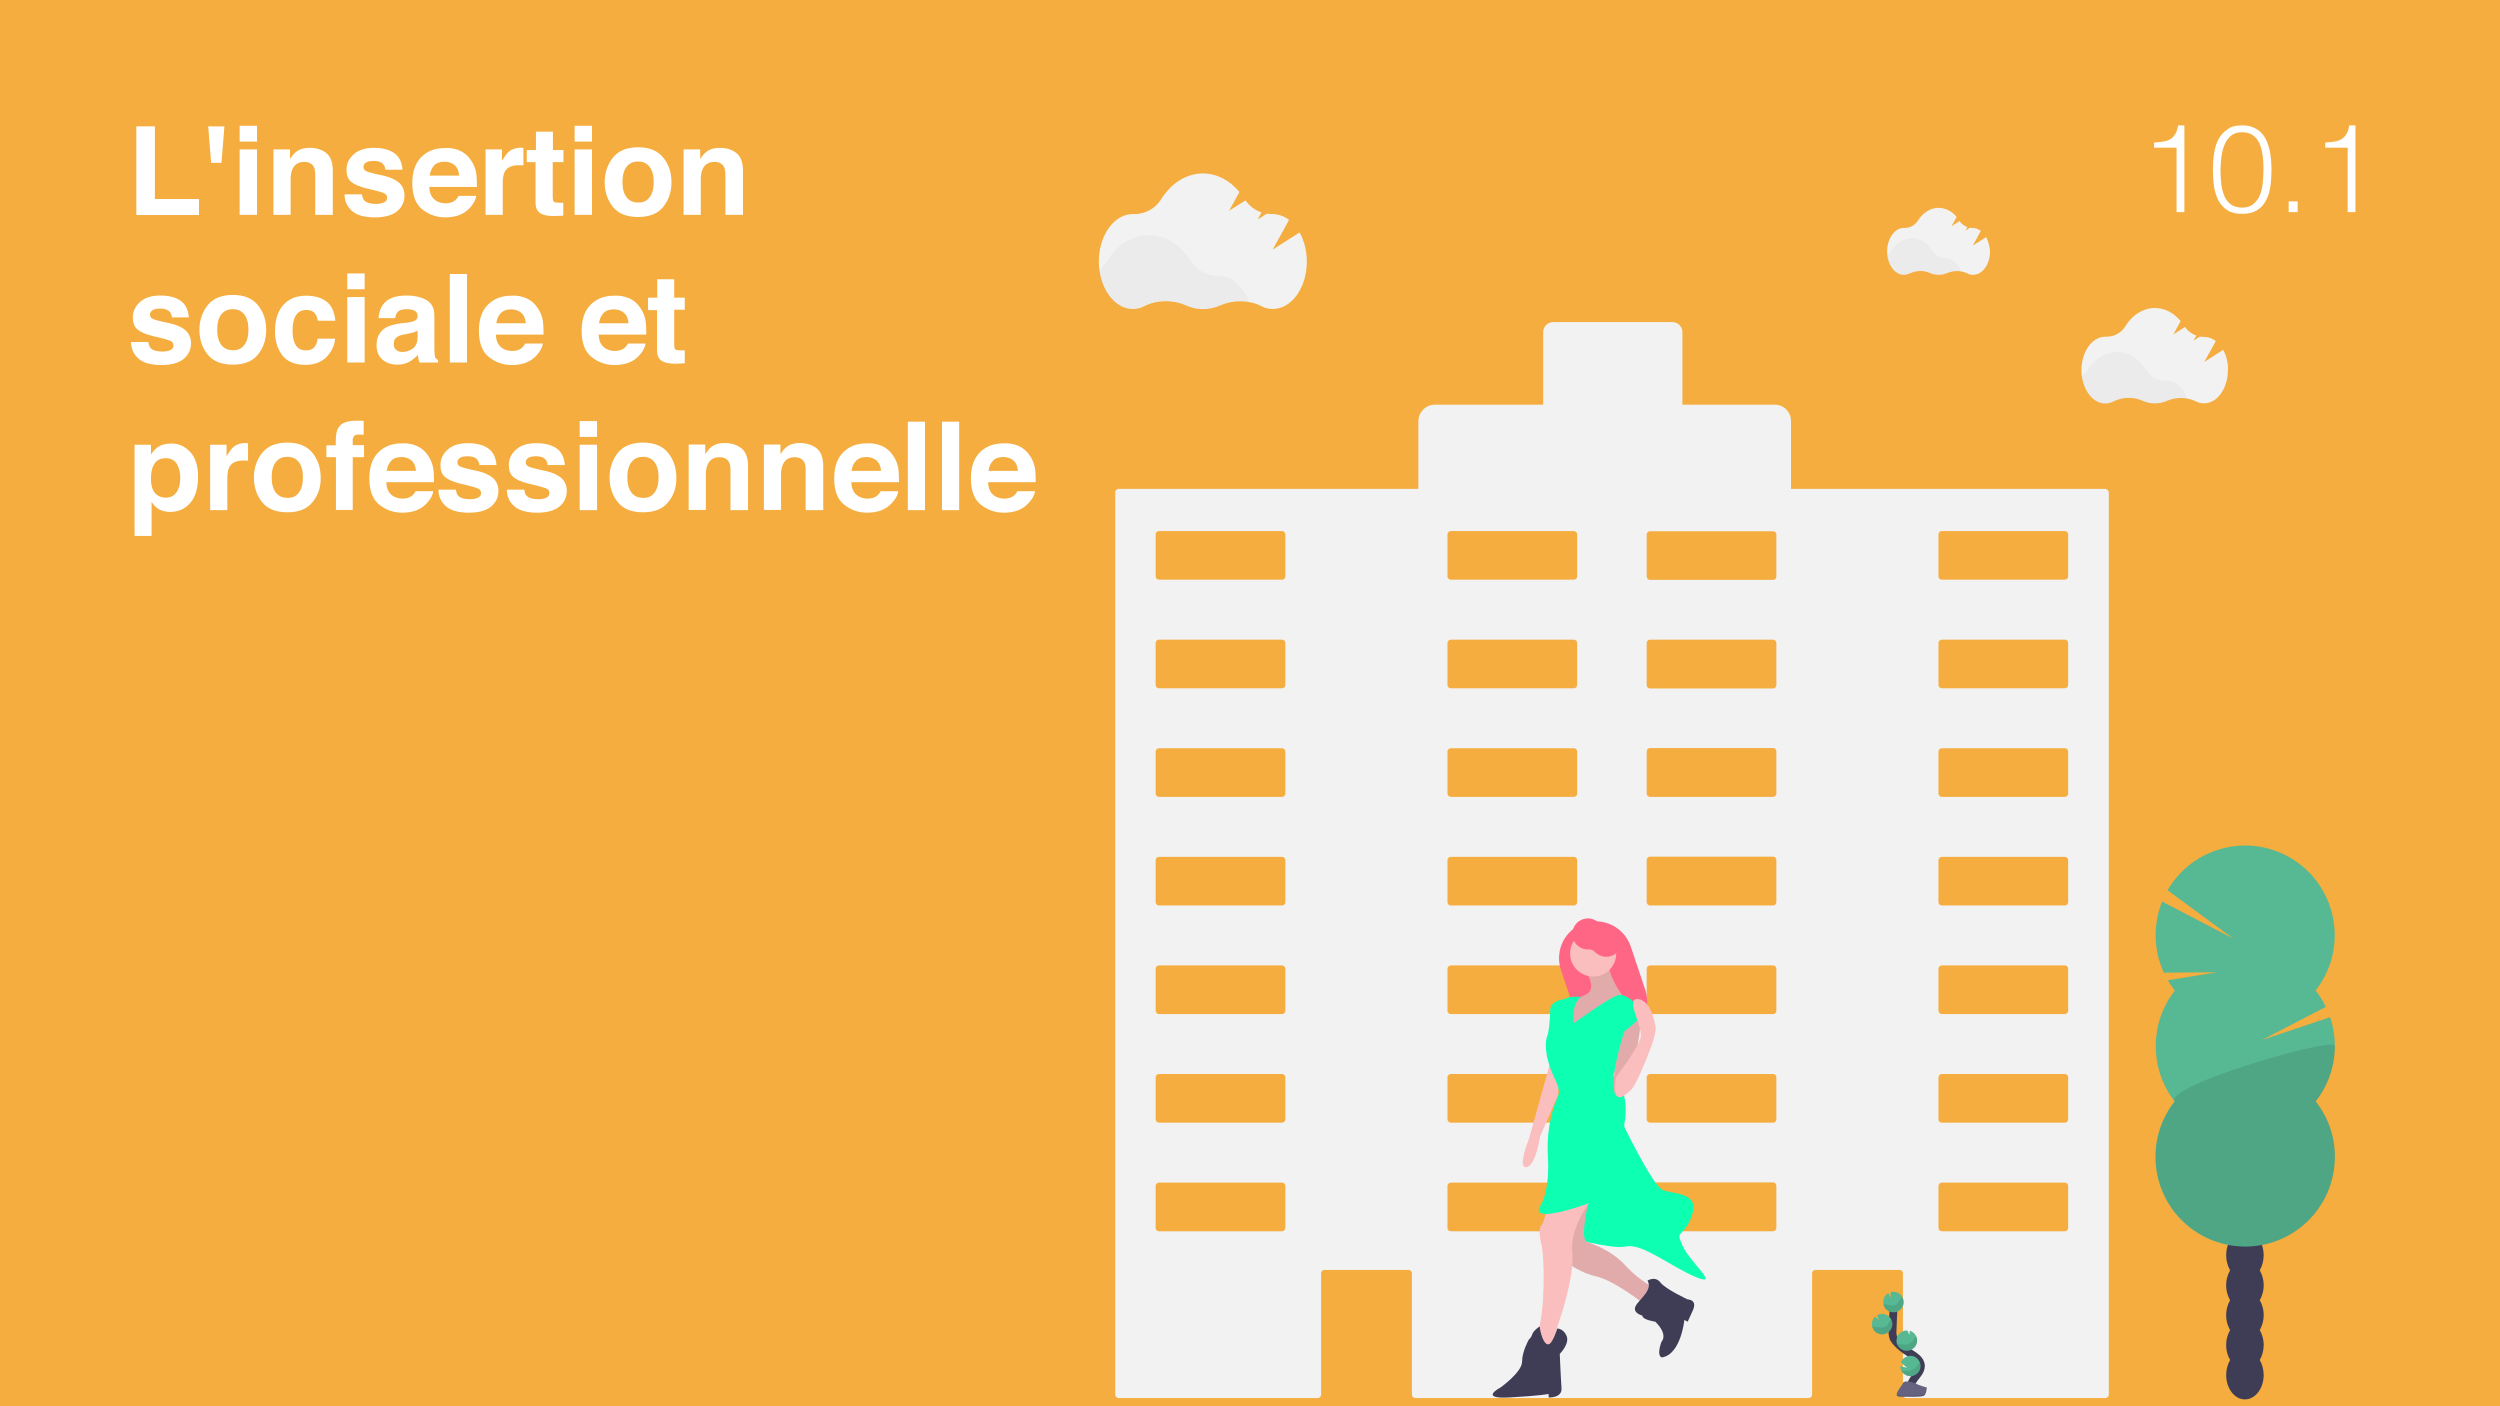 <?xml version="1.0" encoding="UTF-8"?>
<!-- Generator: Adobe Illustrator 27.4.1, SVG Export Plug-In . SVG Version: 6.00 Build 0)  -->
<svg xmlns="http://www.w3.org/2000/svg" xmlns:xlink="http://www.w3.org/1999/xlink" version="1.1" id="Calque_1" x="0px" y="0px" viewBox="0 0 1280 720" style="enable-background:new 0 0 1280 720;" xml:space="preserve">
<style type="text/css">
	.st0{fill:#F4AD3E;}
	.st1{fill:#FFFFFF;}
	.st2{fill:#3F3D56;}
	.st3{fill:#57B894;}
	.st4{opacity:0.1;enable-background:new    ;}
	.st5{fill:#F2F2F2;}
	.st6{opacity:3.000000e-02;enable-background:new    ;}
	.st7{fill:none;stroke:#3F3D56;stroke-width:4;stroke-miterlimit:10;}
	.st8{fill:#656380;}
	.st9{opacity:0.2;enable-background:new    ;}
	.st10{fill:#FF6584;}
	.st11{fill:#FBBEBE;}
	.st12{fill:#0DFFB2;}
</style>
<rect class="st0" width="1280" height="720"></rect>
<g>
	<path class="st1" d="M69.8,64.7h9.5v37.2h22.6v8.2H69.8V64.7z"></path>
	<path class="st1" d="M114.9,64.7l-1.5,18.7h-5.3l-1.5-18.7H114.9z"></path>
	<path class="st1" d="M131.6,72.5h-8.9v-8.1h8.9V72.5z M122.7,76.5h8.9V110h-8.9V76.5z"></path>
	<path class="st1" d="M167.1,78.4c2.2,1.8,3.3,4.8,3.3,9V110h-9V89.6c0-1.8-0.2-3.1-0.7-4.1c-0.9-1.7-2.5-2.6-4.9-2.6   c-3,0-5,1.3-6.1,3.8c-0.6,1.3-0.9,3-0.9,5.1V110h-8.8V76.5h8.5v4.9c1.1-1.7,2.2-3,3.2-3.7c1.8-1.4,4.1-2,6.8-2   C162.1,75.7,164.9,76.6,167.1,78.4z"></path>
	<path class="st1" d="M185.3,99.3c0.2,1.6,0.6,2.7,1.2,3.3c1.1,1.2,3.1,1.8,6.1,1.8c1.7,0,3.1-0.3,4.1-0.8s1.5-1.3,1.5-2.3   c0-1-0.4-1.7-1.2-2.2c-0.8-0.5-3.9-1.4-9.2-2.6c-3.8-0.9-6.5-2.1-8.1-3.5c-1.6-1.4-2.3-3.4-2.3-6c0-3.1,1.2-5.8,3.7-8   c2.4-2.2,5.9-3.3,10.3-3.3c4.2,0,7.6,0.8,10.2,2.5s4.2,4.6,4.5,8.7h-8.8c-0.1-1.1-0.4-2-1-2.7c-1-1.2-2.6-1.8-4.9-1.8   c-1.9,0-3.3,0.3-4.1,0.9c-0.8,0.6-1.2,1.3-1.2,2.1c0,1,0.4,1.7,1.3,2.2c0.9,0.5,3.9,1.3,9.2,2.4c3.5,0.8,6.1,2.1,7.9,3.7   c1.7,1.7,2.6,3.8,2.6,6.3c0,3.3-1.2,6-3.7,8.1c-2.5,2.1-6.3,3.2-11.5,3.2c-5.3,0-9.2-1.1-11.7-3.3c-2.5-2.2-3.8-5.1-3.8-8.5H185.3z   "></path>
	<path class="st1" d="M235.4,77.1c2.3,1,4.3,2.7,5.8,5c1.4,2,2.3,4.3,2.7,6.9c0.2,1.5,0.3,3.8,0.3,6.7h-24.4   c0.1,3.4,1.3,5.7,3.5,7.1c1.3,0.8,3,1.3,4.8,1.3c2,0,3.6-0.5,4.9-1.5c0.7-0.6,1.3-1.3,1.8-2.3h9c-0.2,2-1.3,4-3.2,6.1   c-3,3.3-7.2,4.9-12.6,4.9c-4.5,0-8.4-1.4-11.8-4.1s-5.1-7.2-5.1-13.4c0-5.8,1.5-10.3,4.6-13.4c3.1-3.1,7.1-4.6,12-4.6   C230.5,75.6,233.1,76.1,235.4,77.1z M222.3,84.7c-1.2,1.3-2,3-2.3,5.2h15.1c-0.2-2.3-0.9-4.1-2.3-5.3c-1.4-1.2-3.1-1.8-5.2-1.8   C225.3,82.8,223.5,83.4,222.3,84.7z"></path>
	<path class="st1" d="M267.2,75.7c0.1,0,0.4,0,0.8,0v9c-0.6-0.1-1-0.1-1.5-0.1s-0.8,0-1,0c-3.5,0-5.9,1.1-7.1,3.4   c-0.7,1.3-1,3.3-1,6v16h-8.8V76.5h8.4v5.8c1.4-2.2,2.5-3.8,3.5-4.6c1.6-1.4,3.8-2.1,6.4-2.1C267,75.7,267.1,75.7,267.2,75.7z"></path>
	<path class="st1" d="M269.7,83v-6.2h4.7v-9.4h8.7v9.4h5.4V83H283v17.7c0,1.4,0.2,2.2,0.5,2.6c0.3,0.3,1.4,0.5,3.2,0.5   c0.3,0,0.5,0,0.8,0s0.6,0,0.9,0v6.6l-4.2,0.2c-4.1,0.1-7-0.6-8.5-2.2c-1-1-1.5-2.6-1.5-4.6V83H269.7z"></path>
	<path class="st1" d="M303.1,72.5h-8.9v-8.1h8.9V72.5z M294.2,76.5h8.9V110h-8.9V76.5z"></path>
	<path class="st1" d="M339.6,105.9c-2.8,3.5-7.1,5.2-12.9,5.2c-5.8,0-10.1-1.7-12.9-5.2c-2.8-3.5-4.2-7.7-4.2-12.6   c0-4.8,1.4-9,4.2-12.6c2.8-3.5,7.1-5.3,12.9-5.3c5.8,0,10.1,1.8,12.9,5.3c2.8,3.5,4.2,7.7,4.2,12.6   C343.8,98.2,342.4,102.4,339.6,105.9z M332.6,101c1.4-1.8,2.1-4.4,2.1-7.8s-0.7-5.9-2.1-7.8c-1.4-1.8-3.3-2.7-5.9-2.7   c-2.6,0-4.5,0.9-5.9,2.7c-1.4,1.8-2.1,4.4-2.1,7.8s0.7,5.9,2.1,7.8c1.4,1.8,3.4,2.7,5.9,2.7C329.2,103.8,331.2,102.9,332.6,101z"></path>
	<path class="st1" d="M377.1,78.4c2.2,1.8,3.3,4.8,3.3,9V110h-9V89.6c0-1.8-0.2-3.1-0.7-4.1c-0.9-1.7-2.5-2.6-4.9-2.6   c-3,0-5,1.3-6.1,3.8c-0.6,1.3-0.9,3-0.9,5.1V110h-8.8V76.5h8.5v4.9c1.1-1.7,2.2-3,3.2-3.7c1.8-1.4,4.1-2,6.8-2   C372.1,75.7,374.9,76.6,377.1,78.4z"></path>
	<path class="st1" d="M75.9,174.9c0.2,1.6,0.6,2.7,1.2,3.3c1.1,1.2,3.1,1.8,6.1,1.8c1.7,0,3.1-0.3,4.1-0.8s1.5-1.3,1.5-2.3   c0-1-0.4-1.7-1.2-2.2c-0.8-0.5-3.9-1.4-9.2-2.6c-3.8-0.9-6.5-2.1-8.1-3.5c-1.6-1.4-2.3-3.4-2.3-6c0-3.1,1.2-5.8,3.7-8   c2.4-2.2,5.9-3.3,10.3-3.3c4.2,0,7.6,0.8,10.2,2.5s4.2,4.6,4.5,8.7H88c-0.1-1.1-0.4-2-1-2.7c-1-1.2-2.6-1.8-4.9-1.8   c-1.9,0-3.3,0.3-4.1,0.9c-0.8,0.6-1.2,1.3-1.2,2.1c0,1,0.4,1.7,1.3,2.2c0.9,0.5,3.9,1.3,9.2,2.4c3.5,0.8,6.1,2.1,7.9,3.7   c1.7,1.7,2.6,3.8,2.6,6.3c0,3.3-1.2,6-3.7,8.1c-2.5,2.1-6.3,3.2-11.5,3.2c-5.3,0-9.2-1.1-11.7-3.3c-2.5-2.2-3.8-5.1-3.8-8.5H75.9z"></path>
	<path class="st1" d="M132.1,181.5c-2.8,3.5-7.1,5.2-12.9,5.2c-5.8,0-10.1-1.7-12.9-5.2c-2.8-3.5-4.2-7.7-4.2-12.6   c0-4.8,1.4-9,4.2-12.6c2.8-3.5,7.1-5.3,12.9-5.3c5.8,0,10.1,1.8,12.9,5.3c2.8,3.5,4.2,7.7,4.2,12.6   C136.3,173.8,134.9,178,132.1,181.5z M125.1,176.6c1.4-1.8,2.1-4.4,2.1-7.8s-0.7-5.9-2.1-7.8c-1.4-1.8-3.3-2.7-5.9-2.7   c-2.6,0-4.5,0.9-5.9,2.7c-1.4,1.8-2.1,4.4-2.1,7.8s0.7,5.9,2.1,7.8c1.4,1.8,3.4,2.7,5.9,2.7C121.7,179.4,123.7,178.5,125.1,176.6z"></path>
	<path class="st1" d="M162.7,164.1c-0.2-1.3-0.6-2.4-1.3-3.4c-1-1.4-2.5-2-4.6-2c-3,0-5,1.5-6.1,4.4c-0.6,1.6-0.9,3.6-0.9,6.2   c0,2.5,0.3,4.4,0.9,5.9c1,2.8,3,4.2,5.9,4.2c2.1,0,3.5-0.6,4.4-1.7s1.4-2.5,1.6-4.3h9c-0.2,2.7-1.2,5.2-2.9,7.6   c-2.8,3.8-6.8,5.8-12.2,5.8s-9.4-1.6-11.9-4.8s-3.8-7.3-3.8-12.4c0-5.8,1.4-10.2,4.2-13.4c2.8-3.2,6.7-4.8,11.6-4.8   c4.2,0,7.7,0.9,10.3,2.8c2.7,1.9,4.3,5.2,4.8,10H162.7z"></path>
	<path class="st1" d="M186.7,148.1h-8.9V140h8.9V148.1z M177.8,152.1h8.9v33.5h-8.9V152.1z"></path>
	<path class="st1" d="M208.4,165.2c1.6-0.2,2.8-0.5,3.5-0.8c1.3-0.5,1.9-1.4,1.9-2.5c0-1.4-0.5-2.3-1.5-2.8c-1-0.5-2.4-0.8-4.3-0.8   c-2.1,0-3.6,0.5-4.5,1.5c-0.6,0.8-1,1.8-1.2,3.1h-8.5c0.2-2.9,1-5.3,2.5-7.2c2.3-3,6.3-4.4,12-4.4c3.7,0,7,0.7,9.8,2.2   c2.9,1.5,4.3,4.2,4.3,8.2v15.4c0,1.1,0,2.4,0.1,3.9c0.1,1.1,0.2,1.9,0.5,2.3c0.3,0.4,0.7,0.7,1.3,1v1.3h-9.5   c-0.3-0.7-0.5-1.3-0.6-1.9c-0.1-0.6-0.2-1.3-0.2-2c-1.2,1.3-2.6,2.4-4.2,3.4c-1.9,1.1-4,1.6-6.4,1.6c-3.1,0-5.6-0.9-7.6-2.6   c-2-1.7-3-4.2-3-7.4c0-4.1,1.6-7.1,4.8-9c1.8-1,4.3-1.7,7.7-2.2L208.4,165.2z M213.8,169.3c-0.6,0.3-1.1,0.6-1.7,0.8   c-0.6,0.2-1.4,0.4-2.4,0.6l-2,0.4c-1.9,0.3-3.2,0.7-4,1.2c-1.4,0.8-2.1,2-2.1,3.7c0,1.5,0.4,2.6,1.3,3.2c0.8,0.7,1.9,1,3.1,1   c1.9,0,3.7-0.6,5.3-1.7c1.6-1.1,2.5-3.1,2.5-6.1V169.3z"></path>
	<path class="st1" d="M239.1,185.6h-8.8v-45.3h8.8V185.6z"></path>
	<path class="st1" d="M269.5,152.7c2.3,1,4.3,2.7,5.8,5c1.4,2,2.3,4.3,2.7,6.9c0.2,1.5,0.3,3.8,0.3,6.7h-24.4   c0.1,3.4,1.3,5.7,3.5,7.1c1.3,0.8,3,1.3,4.8,1.3c2,0,3.6-0.5,4.9-1.5c0.7-0.6,1.3-1.3,1.8-2.3h9c-0.2,2-1.3,4-3.2,6.1   c-3,3.3-7.2,4.9-12.6,4.9c-4.5,0-8.4-1.4-11.8-4.1s-5.1-7.2-5.1-13.4c0-5.8,1.5-10.3,4.6-13.4c3.1-3.1,7.1-4.6,12-4.6   C264.6,151.2,267.2,151.7,269.5,152.7z M256.4,160.3c-1.2,1.3-2,3-2.3,5.2h15.1c-0.2-2.3-0.9-4.1-2.3-5.3c-1.4-1.2-3.1-1.8-5.2-1.8   C259.4,158.4,257.7,159,256.4,160.3z"></path>
	<path class="st1" d="M322.1,152.7c2.3,1,4.3,2.7,5.8,5c1.4,2,2.3,4.3,2.7,6.9c0.2,1.5,0.3,3.8,0.3,6.7h-24.4   c0.1,3.4,1.3,5.7,3.5,7.1c1.3,0.8,3,1.3,4.8,1.3c2,0,3.6-0.5,4.9-1.5c0.7-0.6,1.3-1.3,1.8-2.3h9c-0.2,2-1.3,4-3.2,6.1   c-3,3.3-7.2,4.9-12.6,4.9c-4.5,0-8.4-1.4-11.8-4.1s-5.1-7.2-5.1-13.4c0-5.8,1.5-10.3,4.6-13.4c3.1-3.1,7.1-4.6,12-4.6   C317.1,151.2,319.7,151.7,322.1,152.7z M309,160.3c-1.2,1.3-2,3-2.3,5.2h15.1c-0.2-2.3-0.9-4.1-2.3-5.3c-1.4-1.2-3.1-1.8-5.2-1.8   C311.9,158.4,310.2,159,309,160.3z"></path>
	<path class="st1" d="M331.8,158.6v-6.2h4.7V143h8.7v9.4h5.4v6.2h-5.4v17.7c0,1.4,0.2,2.2,0.5,2.6c0.3,0.3,1.4,0.5,3.2,0.5   c0.3,0,0.5,0,0.8,0s0.6,0,0.9,0v6.6l-4.2,0.2c-4.1,0.1-7-0.6-8.5-2.2c-1-1-1.5-2.6-1.5-4.6v-20.6H331.8z"></path>
	<path class="st1" d="M97.3,231.3c2.7,2.9,4.1,7.1,4.1,12.7c0,5.9-1.3,10.4-4,13.5s-6.1,4.6-10.3,4.6c-2.7,0-4.9-0.7-6.7-2   c-1-0.7-1.9-1.8-2.8-3.2v17.5h-8.7v-46.7h8.4v5c0.9-1.5,2-2.6,3-3.4c2-1.5,4.3-2.2,7-2.2C91.2,226.9,94.5,228.4,97.3,231.3z    M90.6,237.6c-1.2-2-3.1-3-5.8-3c-3.2,0-5.4,1.5-6.6,4.5c-0.6,1.6-0.9,3.6-0.9,6.1c0,3.9,1,6.6,3.1,8.2c1.2,0.9,2.7,1.4,4.4,1.4   c2.5,0,4.3-0.9,5.6-2.8c1.3-1.9,1.9-4.4,1.9-7.5C92.3,241.8,91.7,239.6,90.6,237.6z"></path>
	<path class="st1" d="M126.2,226.9c0.1,0,0.4,0,0.8,0v9c-0.6-0.1-1-0.1-1.5-0.1s-0.8,0-1,0c-3.5,0-5.9,1.1-7.1,3.4   c-0.7,1.3-1,3.3-1,6v16h-8.8v-33.5h8.4v5.8c1.4-2.2,2.5-3.8,3.5-4.6c1.6-1.4,3.8-2.1,6.4-2.1C125.9,226.9,126.1,226.9,126.2,226.9z   "></path>
	<path class="st1" d="M160,257.1c-2.8,3.5-7.1,5.2-12.9,5.2c-5.8,0-10.1-1.7-12.9-5.2c-2.8-3.5-4.2-7.7-4.2-12.6   c0-4.8,1.4-9,4.2-12.6c2.8-3.5,7.1-5.3,12.9-5.3c5.8,0,10.1,1.8,12.9,5.3c2.8,3.5,4.2,7.7,4.2,12.6   C164.3,249.4,162.9,253.6,160,257.1z M153,252.2c1.4-1.8,2.1-4.4,2.1-7.8s-0.7-5.9-2.1-7.8c-1.4-1.8-3.3-2.7-5.9-2.7   c-2.6,0-4.5,0.9-5.9,2.7c-1.4,1.8-2.1,4.4-2.1,7.8s0.7,5.9,2.1,7.8c1.4,1.8,3.4,2.7,5.9,2.7C149.7,255,151.7,254.1,153,252.2z"></path>
	<path class="st1" d="M184.4,215.4c0.5,0,1.1,0.1,1.8,0.1v7.1c-0.5-0.1-1.3-0.1-2.5-0.1c-1.2,0-2,0.2-2.4,0.8   c-0.4,0.5-0.7,1.1-0.7,1.8s0,1.6,0,2.8h5.8v6.2h-5.8v27H172v-27h-4.9V228h4.8v-2.2c0-3.6,0.6-6.1,1.8-7.4c1.3-2,4.3-3,9.2-3   C183.5,215.4,184,215.4,184.4,215.4z"></path>
	<path class="st1" d="M213.4,228.3c2.3,1,4.3,2.7,5.8,5c1.4,2,2.3,4.3,2.7,6.9c0.2,1.5,0.3,3.8,0.3,6.7h-24.4   c0.1,3.4,1.3,5.7,3.5,7.1c1.3,0.8,3,1.3,4.8,1.3c2,0,3.6-0.5,4.9-1.5c0.7-0.6,1.3-1.3,1.8-2.3h9c-0.2,2-1.3,4-3.2,6.1   c-3,3.3-7.2,4.9-12.6,4.9c-4.5,0-8.4-1.4-11.8-4.1s-5.1-7.2-5.1-13.4c0-5.8,1.5-10.3,4.6-13.4c3.1-3.1,7.1-4.6,12-4.6   C208.4,226.8,211.1,227.3,213.4,228.3z M200.3,235.9c-1.2,1.3-2,3-2.3,5.2H213c-0.2-2.3-0.9-4.1-2.3-5.3c-1.4-1.2-3.1-1.8-5.2-1.8   C203.3,234,201.5,234.6,200.3,235.9z"></path>
	<path class="st1" d="M233.4,250.5c0.2,1.6,0.6,2.7,1.2,3.3c1.1,1.2,3.1,1.8,6.1,1.8c1.7,0,3.1-0.3,4.1-0.8s1.5-1.3,1.5-2.3   c0-1-0.4-1.7-1.2-2.2c-0.8-0.5-3.9-1.4-9.2-2.6c-3.8-0.9-6.5-2.1-8.1-3.5c-1.6-1.4-2.3-3.4-2.3-6c0-3.1,1.2-5.8,3.7-8   c2.4-2.2,5.9-3.3,10.3-3.3c4.2,0,7.6,0.8,10.2,2.5s4.2,4.6,4.5,8.7h-8.8c-0.1-1.1-0.4-2-1-2.7c-1-1.2-2.6-1.8-4.9-1.8   c-1.9,0-3.3,0.3-4.1,0.9c-0.8,0.6-1.2,1.3-1.2,2.1c0,1,0.4,1.7,1.3,2.2c0.9,0.5,3.9,1.3,9.2,2.4c3.5,0.8,6.1,2.1,7.9,3.7   c1.7,1.7,2.6,3.8,2.6,6.3c0,3.3-1.2,6-3.7,8.1c-2.5,2.1-6.3,3.2-11.5,3.2c-5.3,0-9.2-1.1-11.7-3.3c-2.5-2.2-3.8-5.1-3.8-8.5H233.4z   "></path>
	<path class="st1" d="M268.4,250.5c0.2,1.6,0.6,2.7,1.2,3.3c1.1,1.2,3.1,1.8,6.1,1.8c1.7,0,3.1-0.3,4.1-0.8s1.5-1.3,1.5-2.3   c0-1-0.4-1.7-1.2-2.2c-0.8-0.5-3.9-1.4-9.2-2.6c-3.8-0.9-6.5-2.1-8.1-3.5c-1.6-1.4-2.3-3.4-2.3-6c0-3.1,1.2-5.8,3.7-8   c2.4-2.2,5.9-3.3,10.3-3.3c4.2,0,7.6,0.8,10.2,2.5s4.2,4.6,4.5,8.7h-8.8c-0.1-1.1-0.4-2-1-2.7c-1-1.2-2.6-1.8-4.9-1.8   c-1.9,0-3.3,0.3-4.1,0.9c-0.8,0.6-1.2,1.3-1.2,2.1c0,1,0.4,1.7,1.3,2.2c0.9,0.5,3.9,1.3,9.2,2.4c3.5,0.8,6.1,2.1,7.9,3.7   c1.7,1.7,2.6,3.8,2.6,6.3c0,3.3-1.2,6-3.7,8.1c-2.5,2.1-6.3,3.2-11.5,3.2c-5.3,0-9.2-1.1-11.7-3.3c-2.5-2.2-3.8-5.1-3.8-8.5H268.4z   "></path>
	<path class="st1" d="M305.7,223.7h-8.9v-8.1h8.9V223.7z M296.8,227.7h8.9v33.5h-8.9V227.7z"></path>
	<path class="st1" d="M342.1,257.1c-2.8,3.5-7.1,5.2-12.9,5.2c-5.8,0-10.1-1.7-12.9-5.2c-2.8-3.5-4.2-7.7-4.2-12.6   c0-4.8,1.4-9,4.2-12.6c2.8-3.5,7.1-5.3,12.9-5.3c5.8,0,10.1,1.8,12.9,5.3c2.8,3.5,4.2,7.7,4.2,12.6   C346.4,249.4,345,253.6,342.1,257.1z M335.1,252.2c1.4-1.8,2.1-4.4,2.1-7.8s-0.7-5.9-2.1-7.8c-1.4-1.8-3.3-2.7-5.9-2.7   c-2.6,0-4.5,0.9-5.9,2.7c-1.4,1.8-2.1,4.4-2.1,7.8s0.7,5.9,2.1,7.8c1.4,1.8,3.4,2.7,5.9,2.7C331.8,255,333.7,254.1,335.1,252.2z"></path>
	<path class="st1" d="M379.7,229.6c2.2,1.8,3.3,4.8,3.3,9v22.6h-9v-20.4c0-1.8-0.2-3.1-0.7-4.1c-0.9-1.7-2.5-2.6-4.9-2.6   c-3,0-5,1.3-6.1,3.8c-0.6,1.3-0.9,3-0.9,5.1v18.1h-8.8v-33.5h8.5v4.9c1.1-1.7,2.2-3,3.2-3.7c1.8-1.4,4.1-2,6.8-2   C374.7,226.9,377.5,227.8,379.7,229.6z"></path>
	<path class="st1" d="M418.2,229.6c2.2,1.8,3.3,4.8,3.3,9v22.6h-9v-20.4c0-1.8-0.2-3.1-0.7-4.1c-0.9-1.7-2.5-2.6-4.9-2.6   c-3,0-5,1.3-6.1,3.8c-0.6,1.3-0.9,3-0.9,5.1v18.1h-8.8v-33.5h8.5v4.9c1.1-1.7,2.2-3,3.2-3.7c1.8-1.4,4.1-2,6.8-2   C413.1,226.9,416,227.8,418.2,229.6z"></path>
	<path class="st1" d="M451.5,228.3c2.3,1,4.3,2.7,5.8,5c1.4,2,2.3,4.3,2.7,6.9c0.2,1.5,0.3,3.8,0.3,6.7h-24.4   c0.1,3.4,1.3,5.7,3.5,7.1c1.3,0.8,3,1.3,4.8,1.3c2,0,3.6-0.5,4.9-1.5c0.7-0.6,1.3-1.3,1.8-2.3h9c-0.2,2-1.3,4-3.3,6.1   c-3,3.3-7.2,4.9-12.6,4.9c-4.5,0-8.4-1.4-11.8-4.1s-5.1-7.2-5.1-13.4c0-5.8,1.5-10.3,4.6-13.4c3.1-3.1,7.1-4.6,12-4.6   C446.5,226.8,449.1,227.3,451.5,228.3z M438.3,235.9c-1.2,1.3-2,3-2.3,5.2h15.1c-0.2-2.3-0.9-4.1-2.3-5.3c-1.4-1.2-3.1-1.8-5.2-1.8   C441.3,234,439.6,234.6,438.3,235.9z"></path>
	<path class="st1" d="M473.6,261.2h-8.8v-45.3h8.8V261.2z"></path>
	<path class="st1" d="M491.1,261.2h-8.8v-45.3h8.8V261.2z"></path>
	<path class="st1" d="M521.5,228.3c2.3,1,4.3,2.7,5.8,5c1.4,2,2.3,4.3,2.7,6.9c0.2,1.5,0.3,3.8,0.3,6.7h-24.4   c0.1,3.4,1.3,5.7,3.5,7.1c1.3,0.8,3,1.3,4.8,1.3c2,0,3.6-0.5,4.9-1.5c0.7-0.6,1.3-1.3,1.8-2.3h9c-0.2,2-1.3,4-3.3,6.1   c-3,3.3-7.2,4.9-12.6,4.9c-4.5,0-8.4-1.4-11.8-4.1s-5.1-7.2-5.1-13.4c0-5.8,1.5-10.3,4.6-13.4c3.1-3.1,7.1-4.6,12-4.6   C516.5,226.8,519.2,227.3,521.5,228.3z M508.4,235.9c-1.2,1.3-2,3-2.3,5.2h15.1c-0.2-2.3-0.9-4.1-2.3-5.3c-1.4-1.2-3.1-1.8-5.2-1.8   C511.4,234,509.6,234.6,508.4,235.9z"></path>
</g>
<g>
	<path class="st1" d="M1114.4,75.6h-11.5V73c1.7-0.1,3.2-0.3,4.6-0.5c1.4-0.2,2.6-0.6,3.6-1.2c1-0.6,1.9-1.4,2.6-2.6   c0.7-1.1,1.2-2.6,1.5-4.5h3.2v44.4h-4V75.6z"></path>
	<path class="st1" d="M1147.9,64.2c2.2,0,4.1,0.3,5.7,1c1.6,0.7,3,1.5,4.1,2.7c1.1,1.1,2,2.5,2.7,4c0.7,1.5,1.2,3.1,1.6,4.8   s0.6,3.5,0.8,5.3c0.1,1.8,0.2,3.6,0.2,5.3c0,2.9-0.2,5.8-0.6,8.4c-0.4,2.7-1.2,5.1-2.3,7.1c-1.1,2.1-2.6,3.7-4.6,4.9   c-1.9,1.2-4.4,1.8-7.5,1.8c-3.1,0-5.6-0.6-7.5-1.8s-3.5-2.9-4.6-4.9c-1.1-2.1-1.9-4.5-2.3-7.2c-0.4-2.8-0.6-5.7-0.6-8.7   c0-2.8,0.2-5.6,0.6-8.3c0.4-2.7,1.1-5.1,2.2-7.2s2.6-3.8,4.6-5.1C1142.1,64.8,1144.7,64.2,1147.9,64.2z M1158.9,86.7   c0-2.4-0.1-4.7-0.4-7c-0.3-2.3-0.8-4.3-1.6-6.1c-0.8-1.8-1.9-3.3-3.4-4.3c-1.4-1.1-3.3-1.6-5.7-1.6c-2.2,0-4,0.6-5.4,1.7   c-1.4,1.1-2.5,2.6-3.3,4.4c-0.8,1.8-1.4,3.9-1.7,6.3c-0.3,2.4-0.5,4.7-0.5,7.2c0,2.9,0.2,5.4,0.5,7.8c0.4,2.3,1,4.3,1.8,6   c0.8,1.6,2,2.9,3.4,3.8c1.4,0.9,3.2,1.4,5.3,1.4c2.4,0,4.3-0.6,5.8-1.8c1.4-1.2,2.6-2.7,3.3-4.5c0.8-1.8,1.3-3.9,1.5-6.2   S1158.9,89,1158.9,86.7z"></path>
	<path class="st1" d="M1171.8,108.6v-5.5h4.6v5.5H1171.8z"></path>
	<path class="st1" d="M1202,75.6h-11.5V73c1.7-0.1,3.2-0.3,4.6-0.5c1.4-0.2,2.6-0.6,3.6-1.2c1-0.6,1.9-1.4,2.6-2.6   c0.7-1.1,1.2-2.6,1.5-4.5h3.2v44.4h-4V75.6z"></path>
</g>
<path class="st2" d="M1157,650.4c1.3-2.3,2-5,2-7.7c0-6.9-4.3-12.5-9.6-12.5s-9.6,5.6-9.6,12.5c0,2.7,0.7,5.3,2,7.7  c-2.7,4.8-2.7,10.6,0,15.3c-2.7,4.8-2.7,10.6,0,15.3c-2.7,4.8-2.7,10.6,0,15.3c-1.3,2.3-2,5-2,7.7c0,6.9,4.3,12.5,9.6,12.5  s9.6-5.6,9.6-12.5c0-2.7-0.7-5.3-2-7.7c2.7-4.8,2.7-10.6,0-15.3c2.7-4.8,2.7-10.6,0-15.3C1159.7,661,1159.7,655.2,1157,650.4z"></path>
<ellipse class="st2" cx="1149.4" cy="627.4" rx="9.6" ry="12.5"></ellipse>
<ellipse class="st2" cx="1149.4" cy="612.1" rx="9.6" ry="12.5"></ellipse>
<path class="st3" d="M1113.5,507.2c-1.3-1.7-2.5-3.4-3.6-5.3l25.2-4.1l-27.2,0.2c-5.3-11.5-5.6-24.6-0.9-36.4l36.5,19l-33.7-24.8  c12.7-21.9,40.8-29.4,62.7-16.7c21.9,12.7,29.4,40.8,16.7,62.7c-1.1,1.9-2.3,3.6-3.6,5.3c2,2.6,3.8,5.4,5.2,8.4l-32.7,17l34.9-11.7  c5,14.7,2.2,30.9-7.4,43.1c15.7,19.9,12.2,48.8-7.7,64.5c-19.9,15.7-48.8,12.2-64.5-7.7c-13.1-16.7-13.1-40.1,0-56.8  C1100.5,547.3,1100.5,523.8,1113.5,507.2L1113.5,507.2z"></path>
<path class="st4" d="M1195.5,535.5c0,10.3-3.4,20.3-9.8,28.4c15.7,19.9,12.2,48.8-7.7,64.5c-19.9,15.7-48.8,12.2-64.5-7.7  c-13.1-16.7-13.1-40.1,0-56.8C1107.4,556.1,1195.5,530.4,1195.5,535.5z"></path>
<path class="st5" d="M1077.9,250.3H917v-34.8c0-4.6-3.7-8.3-8.3-8.3c0,0,0,0,0,0h-47.3v-37.1c0-2.9-2.3-5.2-5.2-5.2l0,0h-60.9  c-2.9,0-5.2,2.3-5.2,5.2v37.1h-55.5c-4.6,0-8.3,3.7-8.4,8.3c0,0,0,0,0,0v34.8l0,0H572.7c-0.9,0-1.7,0.8-1.7,1.7v462.1  c0,0.9,0.8,1.7,1.7,1.7h102c0.9,0,1.7-0.8,1.7-1.7v-62.2c0-0.9,0.8-1.7,1.7-1.7h43.1c0.9,0,1.7,0.8,1.7,1.7v62.2  c0,0.9,0.7,1.7,1.7,1.7h201.5c0.9,0,1.7-0.8,1.7-1.7v-62.2c0-0.9,0.7-1.7,1.7-1.7h43.1c0.9,0,1.7,0.8,1.7,1.7v62.2  c0,0.9,0.8,1.7,1.7,1.7h102c0.9,0,1.7-0.8,1.7-1.7V252C1079.6,251.1,1078.8,250.4,1077.9,250.3z M658.1,628.7c0,0.9-0.8,1.7-1.7,1.7  h-63c-0.9,0-1.7-0.7-1.7-1.7c0,0,0,0,0,0v-21.5c0-0.9,0.7-1.7,1.7-1.7c0,0,0,0,0,0h63c0.9,0,1.7,0.8,1.7,1.7L658.1,628.7z   M658.1,573.1c0,0.9-0.8,1.7-1.7,1.7h-63c-0.9,0-1.7-0.8-1.7-1.7c0,0,0,0,0,0v-21.5c0-0.9,0.7-1.7,1.7-1.7c0,0,0,0,0,0h63  c0.9,0,1.7,0.8,1.7,1.7l0,0L658.1,573.1z M658.1,517.5c0,0.9-0.8,1.7-1.7,1.7h-63c-0.9,0-1.7-0.8-1.7-1.7V496c0-0.9,0.7-1.7,1.7-1.7  c0,0,0,0,0,0h63c0.9,0,1.7,0.8,1.7,1.7L658.1,517.5z M658.1,461.9c0,0.9-0.7,1.7-1.7,1.7c0,0,0,0,0,0h-63c-0.9,0-1.7-0.7-1.7-1.7  c0,0,0,0,0,0v-21.5c0-0.9,0.7-1.7,1.7-1.7c0,0,0,0,0,0h63c0.9,0,1.7,0.8,1.7,1.7c0,0,0,0,0,0L658.1,461.9z M658.1,406.3  c0,0.9-0.7,1.7-1.7,1.7h-63c-0.9,0-1.7-0.8-1.7-1.7c0,0,0,0,0,0v-21.5c0-0.9,0.8-1.7,1.7-1.7c0,0,0,0,0,0h63c0.9,0,1.7,0.8,1.7,1.7  L658.1,406.3z M658.1,350.7c0,0.9-0.8,1.7-1.7,1.7h-63c-0.9,0-1.7-0.7-1.7-1.7c0,0,0,0,0,0v-21.5c0-0.9,0.8-1.7,1.7-1.7h63  c0.9,0,1.7,0.8,1.7,1.7L658.1,350.7z M658.1,295.1c0,0.9-0.7,1.7-1.7,1.7h0h-63c-0.9,0-1.7-0.8-1.7-1.7c0,0,0,0,0,0v-21.5  c0-0.9,0.7-1.7,1.7-1.7c0,0,0,0,0,0h63c0.9,0,1.7,0.8,1.7,1.7v0L658.1,295.1z M807.5,628.7c0,0.9-0.8,1.7-1.7,1.7c0,0,0,0,0,0h-63  c-0.9,0-1.7-0.7-1.7-1.7v-21.5c0-0.9,0.8-1.7,1.7-1.7h63c0.9,0,1.7,0.8,1.7,1.7c0,0,0,0,0,0V628.7z M807.5,573.1  c0,0.9-0.7,1.7-1.7,1.7c0,0,0,0,0,0h-63c-0.9,0-1.7-0.8-1.7-1.7v-21.5c0-0.9,0.8-1.7,1.7-1.7h63c0.9,0,1.7,0.8,1.7,1.7c0,0,0,0,0,0  V573.1z M807.5,517.5c0,0.9-0.8,1.7-1.7,1.7h-63c-0.9,0-1.7-0.8-1.7-1.7V496c0-0.9,0.8-1.7,1.7-1.7h63c0.9,0,1.7,0.8,1.7,1.7  c0,0,0,0,0,0V517.5z M807.5,461.9c0,0.9-0.7,1.7-1.7,1.7c0,0,0,0,0,0h-63c-0.9,0-1.7-0.7-1.7-1.7c0,0,0,0,0,0v-21.5  c0-0.9,0.8-1.7,1.7-1.7c0,0,0,0,0,0h63c0.9,0,1.7,0.7,1.7,1.7c0,0,0,0,0,0V461.9z M807.5,406.3c0,0.9-0.7,1.7-1.7,1.7c0,0,0,0,0,0  h-63c-0.9,0-1.7-0.8-1.7-1.7v-21.5c0-0.9,0.8-1.7,1.7-1.7h63c0.9,0,1.7,0.7,1.7,1.7c0,0,0,0,0,0V406.3z M807.5,350.7  c0,0.9-0.8,1.7-1.7,1.7c0,0,0,0,0,0h-63c-0.9,0-1.7-0.7-1.7-1.7v-21.5c0-0.9,0.8-1.7,1.7-1.7h63c0.9,0,1.7,0.8,1.7,1.7V350.7z   M807.5,295.1c0,0.9-0.7,1.7-1.7,1.7c0,0,0,0,0,0h-63c-0.9,0-1.7-0.8-1.7-1.7v-21.5c0-0.9,0.8-1.7,1.7-1.7h63c0.9,0,1.7,0.8,1.7,1.7  c0,0,0,0,0,0V295.1z M909.5,628.7c0,0.9-0.8,1.7-1.7,1.7h0h-63c-0.9,0-1.7-0.8-1.7-1.7v-21.6c0-0.9,0.8-1.7,1.7-1.7h63  c0.9,0,1.7,0.8,1.7,1.7L909.5,628.7z M909.5,573.1c0,0.9-0.7,1.7-1.7,1.7c0,0,0,0,0,0h-63c-0.9,0-1.7-0.8-1.7-1.7v-21.5  c0-0.9,0.8-1.7,1.7-1.7h63c0.9,0,1.7,0.7,1.7,1.7c0,0,0,0,0,0L909.5,573.1z M909.5,517.5c0,0.9-0.8,1.7-1.7,1.7h-63  c-0.9,0-1.7-0.8-1.7-1.7V496c0-0.9,0.8-1.7,1.7-1.7h63c0.9,0,1.7,0.8,1.7,1.7L909.5,517.5z M909.5,461.9c0,0.9-0.8,1.7-1.7,1.7  c0,0,0,0,0,0h-63c-0.9,0-1.7-0.8-1.7-1.7v-21.6c0-0.9,0.8-1.7,1.7-1.7h63c0.9,0,1.7,0.7,1.7,1.7c0,0,0,0,0,0L909.5,461.9z   M909.5,406.3c0,0.9-0.8,1.7-1.7,1.7h-63c-0.9,0-1.7-0.8-1.7-1.7v-21.6c0-0.9,0.8-1.7,1.7-1.7h63c0.9,0,1.7,0.7,1.7,1.7v0  L909.5,406.3z M909.5,350.8c0,0.9-0.8,1.7-1.7,1.7l0,0h-63c-0.9,0-1.7-0.8-1.7-1.7v-21.6c0-0.9,0.8-1.7,1.7-1.7h63  c0.9,0,1.7,0.8,1.7,1.7L909.5,350.8z M909.5,295.2c0,0.9-0.7,1.7-1.7,1.7c0,0,0,0,0,0h-63c-0.9,0-1.7-0.8-1.7-1.7v-21.5  c0-0.9,0.8-1.7,1.7-1.7h63c0.9,0,1.7,0.7,1.7,1.7c0,0,0,0,0,0L909.5,295.2z M1058.9,628.7c0,0.9-0.8,1.7-1.7,1.7h-63  c-0.9,0-1.7-0.7-1.7-1.7v0v-21.5c0-0.9,0.8-1.7,1.7-1.7h63c0.9,0,1.7,0.7,1.7,1.7c0,0,0,0,0,0V628.7z M1058.9,573.1  c0,0.9-0.8,1.7-1.7,1.7h-63c-0.9,0-1.7-0.7-1.7-1.7c0,0,0,0,0,0v-21.5c0-0.9,0.7-1.7,1.7-1.7c0,0,0,0,0,0h63c0.9,0,1.7,0.8,1.7,1.7  L1058.9,573.1z M1058.9,517.5c0,0.9-0.8,1.7-1.7,1.7h-63c-0.9,0-1.7-0.8-1.7-1.7V496c0-0.9,0.8-1.7,1.7-1.7h63  c0.9,0,1.7,0.7,1.7,1.7c0,0,0,0,0,0V517.5z M1058.9,461.9c0,0.9-0.8,1.7-1.7,1.7c0,0,0,0,0,0h-63c-0.9,0-1.7-0.7-1.7-1.7  c0,0,0,0,0,0v-21.5c0-0.9,0.8-1.7,1.7-1.7c0,0,0,0,0,0h63c0.9,0,1.7,0.7,1.7,1.7c0,0,0,0,0,0L1058.9,461.9z M1058.9,406.3  c0,0.9-0.8,1.7-1.7,1.7h-63c-0.9,0-1.7-0.8-1.7-1.7v-21.5c0-0.9,0.8-1.7,1.7-1.7l0,0h63c0.9,0,1.7,0.7,1.7,1.7L1058.9,406.3z   M1058.9,350.7c0,0.9-0.8,1.7-1.7,1.7h-63c-0.9,0-1.7-0.7-1.7-1.7l0,0v-21.5c0-0.9,0.8-1.7,1.7-1.7h63c0.9,0,1.7,0.7,1.7,1.7  c0,0,0,0,0,0V350.7z M1058.9,295.1c0,0.9-0.8,1.7-1.7,1.7h-63c-0.9,0-1.7-0.7-1.7-1.7c0,0,0,0,0,0v-21.5c0-0.9,0.7-1.7,1.7-1.7  c0,0,0,0,0,0h63c0.9,0,1.7,0.8,1.7,1.7L1058.9,295.1z"></path>
<path class="st5" d="M665.4,119l-13.8,8.8l8.4-15.2c-2.4-1.9-5.3-2.9-8.3-3h-0.2c-1,0-1.9-0.1-2.9-0.2l-4.7,3l2-3.6  c-3.3-1.2-6.2-3.3-8.2-6.2l-8.4,5.3l5.3-9.6c-4.9-5.9-11.5-9.5-18.7-9.5c-8.7,0-16.4,5.2-21.4,13.2c-3,4.9-8.4,7.8-14.2,7.6H580  c-9.6,0-17.4,10.9-17.4,24.3s7.8,24.3,17.4,24.3c2.1,0,4.2-0.5,6-1.5c6.3-3.2,14.5-3.3,21-0.4c5.7,2.6,12.2,2.6,17.9,0  c6.5-2.8,14.6-2.8,20.8,0.4c1.8,1,3.9,1.5,6,1.5c9.6,0,17.4-10.9,17.4-24.3C669.1,128.7,667.9,123.6,665.4,119z"></path>
<path class="st6" d="M639.5,154.6c-5-1-10.2-0.4-14.9,1.6c-5.7,2.5-12.2,2.5-17.9,0c-6.6-2.9-14.8-2.8-21,0.4  c-1.9,1-3.9,1.5-6.1,1.5c-8.5,0-15.6-8.6-17.1-19.9c1.7-1.2,3.1-2.8,4.3-4.6c5-8,12.7-13.2,21.4-13.2s16.3,5,21.3,13  c3,4.9,8.4,7.8,14.2,7.8h0.2C630.8,141.2,636.6,146.7,639.5,154.6z"></path>
<path class="st5" d="M1138.3,179.1l-9.7,6.2l5.9-10.7c-1.7-1.3-3.7-2.1-5.9-2.1h-0.2c-0.7,0-1.4,0-2-0.2l-3.3,2.1l1.4-2.6  c-2.3-0.8-4.3-2.3-5.8-4.4l-5.9,3.8l3.7-6.8c-3.4-4.1-8-6.7-13.2-6.7c-6.1,0-11.6,3.6-15.1,9.3c-2.1,3.5-5.9,5.5-10,5.4h-0.3  c-6.8,0-12.2,7.7-12.2,17.1s5.5,17.1,12.2,17.1c1.5,0,3-0.4,4.3-1.1c4.7-2.3,10.1-2.4,14.8-0.3c4,1.8,8.6,1.8,12.6,0  c4.7-2,10.1-1.9,14.7,0.3c1.3,0.7,2.7,1,4.2,1c6.8,0,12.2-7.7,12.2-17.1C1140.9,186,1140,182.4,1138.3,179.1z"></path>
<path class="st6" d="M1120,204.2c-3.5-0.7-7.2-0.3-10.4,1.1c-4,1.8-8.6,1.8-12.6,0c-4.7-2.1-10.2-2-14.8,0.3  c-1.3,0.7-2.8,1.1-4.3,1.1c-6,0-11-6.1-12.1-14c1.2-0.9,2.2-2,3-3.2c3.5-5.7,9-9.3,15.1-9.3s11.5,3.6,15,9.2c2.1,3.4,5.9,5.5,10,5.5  h0.2C1113.9,194.8,1118,198.6,1120,204.2z"></path>
<path class="st5" d="M1016.9,121.4l-6.8,4.3l4.1-7.5c-1.2-0.9-2.6-1.4-4.1-1.5h-0.1c-0.5,0-0.9,0-1.4-0.1l-2.3,1.5l1-1.8  c-1.6-0.6-3-1.6-4-3.1l-4.1,2.6l2.6-4.7c-2.2-2.9-5.6-4.6-9.2-4.7c-4.3,0-8.1,2.6-10.6,6.5c-1.5,2.4-4.2,3.9-7,3.8h-0.2  c-4.7,0-8.6,5.4-8.6,12s3.8,12,8.6,12c1,0,2.1-0.3,3-0.7c3.3-1.6,7.1-1.7,10.4-0.2c1.4,0.6,2.9,0.9,4.4,0.9c1.5,0,3-0.3,4.4-0.9  c3.3-1.4,7-1.4,10.3,0.2c0.9,0.5,1.9,0.7,3,0.7c4.7,0,8.6-5.4,8.6-12C1018.7,126.2,1018.1,123.7,1016.9,121.4z"></path>
<path class="st6" d="M1004.1,138.9c-2.5-0.5-5-0.2-7.3,0.8c-2.8,1.3-6,1.3-8.8,0c-3.3-1.5-7.1-1.4-10.4,0.2c-0.9,0.5-1.9,0.7-3,0.7  c-4.2,0-7.7-4.2-8.4-9.8c0.8-0.6,1.6-1.4,2.1-2.3c2.5-4,6.3-6.5,10.6-6.5s8,2.5,10.5,6.4c1.5,2.4,4.1,3.9,7,3.8h0.1  C999.8,132.3,1002.7,135,1004.1,138.9z"></path>
<path class="st7" d="M978.7,711.9c-1.1-2,0.2-4.6,1.6-6.4s3.2-3.7,3.2-6.1c0-3.4-3.6-5.3-6.4-7.1c-2.1-1.3-4.1-2.9-5.8-4.7  c-0.7-0.7-1.3-1.5-1.8-2.4c-0.5-1.4-0.7-2.8-0.5-4.2c0.1-4.8,0.4-9.6,0.7-14.3"></path>
<path class="st3" d="M964.2,666.4c0.1-1.8,1.1-3.4,2.6-4.3l1.2,2.3l0-2.8c0.6-0.2,1.1-0.2,1.7-0.2c2.9,0.1,5.1,2.6,5,5.5  c-0.1,2.9-2.6,5.1-5.5,5C966.2,671.7,964,669.3,964.2,666.4C964.2,666.4,964.2,666.4,964.2,666.4L964.2,666.4z"></path>
<path class="st3" d="M973.5,701.8c1.3,2.6,4.5,3.6,7,2.2c2.6-1.3,3.6-4.5,2.2-7c-1.3-2.6-4.5-3.6-7-2.2c-1.2,0.6-2,1.6-2.5,2.8  l3.3,2.7l-3.6-0.8C972.9,700.3,973.1,701.1,973.5,701.8z"></path>
<path class="st3" d="M976.1,691.6c2.9,0.1,5.3-2.1,5.5-5c0,0,0,0,0,0c0-0.8-0.1-1.7-0.5-2.4c-0.6-1.4-1.9-2.5-3.4-2.9v2.2l-1.2-2.3  l0,0c-2.9-0.1-5.3,2.1-5.5,5c0,0.6,0.1,1.2,0.2,1.8C972,690.1,973.9,691.5,976.1,691.6z"></path>
<path class="st3" d="M963.4,683.2c2.9,0.1,5.3-2.1,5.5-5c0.1-2.9-2.1-5.3-5-5.5c-1,0-2,0.2-2.8,0.7l0.9,2.5l-1.9-1.8  c-1,0.9-1.6,2.2-1.7,3.6c0,0.5,0,1,0.1,1.4C959.1,681.4,961,683.1,963.4,683.2z"></path>
<path class="st4" d="M964.8,667.8c1.2,0.1,2.4,0.5,3.6,0.6c1.2,0.2,2.5-0.3,3.3-1.2c0.4-0.5,0.7-1.1,1-1.7c0.3-0.5,0.8-0.9,1.3-1.2  c0.4,0.8,0.6,1.7,0.6,2.6c-0.1,2.9-2.6,5.1-5.5,5c-2.4-0.1-4.3-1.8-4.8-4.1C964.5,667.7,964.7,667.8,964.8,667.8z"></path>
<path class="st4" d="M963.4,683.2c2.9,0.1,5.3-2.1,5.5-5c0-0.9-0.1-1.7-0.5-2.5c-0.4,0.3-0.8,0.7-1.1,1.1c-0.3,0.6-0.7,1.2-1,1.7  c-0.9,0.9-2.2,1.4-3.5,1.2c-1.3-0.1-2.5-0.4-3.7-0.5c-0.2,0-0.4,0-0.5,0C959.1,681.5,961,683.1,963.4,683.2z"></path>
<path class="st4" d="M976.1,691.6c2.9,0.1,5.3-2.1,5.5-5c0,0,0,0,0,0c0-0.8-0.1-1.7-0.5-2.4c-0.4,0.3-0.8,0.6-1.1,1.1  c-0.3,0.6-0.7,1.2-1.1,1.8c-1,0.9-2.3,1.4-3.7,1.3c-1.3,0-2.5-0.3-3.8-0.4C972,690,973.9,691.5,976.1,691.6z"></path>
<path class="st4" d="M973.5,701.8c1.3,2.6,4.5,3.5,7.1,2.2c2.3-1.2,3.4-4,2.5-6.5c-0.4,0.3-0.8,0.6-1.1,1c-0.4,0.6-0.9,1.3-1.4,1.9  c-1.2,1-2.8,1.6-4.3,1.5C975.3,701.9,974.4,701.9,973.5,701.8z"></path>
<path class="st8" d="M986.5,710.4c0,0-4.1-1.1-5.4-1.9c-1.2-0.9-6.3-1.9-6.7-0.5c-0.3,1.4-6.2,7.1-1.5,7.1c4.7,0,10.8,0.2,12.1-0.5  C986.3,713.8,986.5,710.4,986.5,710.4z"></path>
<path class="st9" d="M972.9,714.6c4.7,0,10.8,0.2,12.1-0.5c0.9-0.6,1.3-2.6,1.4-3.6h0.2c0,0-0.3,3.3-1.5,4.1  c-1.2,0.8-7.4,0.6-12.1,0.5c-1.4,0-1.8-0.5-1.8-1.2C971.4,714.3,971.9,714.6,972.9,714.6z"></path>
<path class="st10" d="M811,472.7L811,472.7c9.9-3.3,20.5,2,23.9,11.8l7.5,22.4c3.3,9.9-2,20.5-11.8,23.9l0,0  c-9.9,3.3-20.5-2-23.9-11.8l-7.5-22.4C795.9,486.7,801.2,476,811,472.7z"></path>
<path class="st11" d="M811.6,496.7c0,0,7,10,0,12.7c-7,2.6-9.6,10-9.6,10s-2.2,8.7,2.6,10.4c4.8,1.7,23.1-8.3,25.8-10.9  c2.6-2.6,0-9.6,0-9.6s-7-9.6-6.6-15.7S811.6,496.7,811.6,496.7z"></path>
<path class="st4" d="M811.6,496.7c0,0,7,10,0,12.7c-7,2.6-9.6,10-9.6,10s-2.2,8.7,2.6,10.4c4.8,1.7,23.1-8.3,25.8-10.9  c2.6-2.6,0-9.6,0-9.6s-7-9.6-6.6-15.7S811.6,496.7,811.6,496.7z"></path>
<path class="st12" d="M830.4,574.4c0,0,15.7,32.8,21,34.9c5.2,2.2,19.2,0.9,14.8,13.1s-8.7,6.6-4.8,15.3c3.9,8.7,19.7,21.4,7,16.2  c-12.7-5.2-27.5-17.5-35.8-15.7c-8.3,1.7-29.1-5.3-33.8-4.4s-2.9-19.2-2.9-19.2l13.1-19.2L830.4,574.4z"></path>
<path class="st11" d="M815.1,608.1c0,0-6.6,24-3.1,27.5c0.4,0.4,12.2,3.5,20.1,12.2c4.8,5.3,10.6,9.6,17,12.7l-7,7.4  c0,0-15.3-12.2-24.9-14.4c-9.6-2.2-19.7-9.6-19.7-12.2c0-2.6,6.6-35.4,6.6-35.4L815.1,608.1z"></path>
<path class="st4" d="M815.1,608.1c0,0-6.6,24-3.1,27.5c0.4,0.4,12.2,3.5,20.1,12.2c4.8,5.3,10.6,9.6,17,12.7l-7,7.4  c0,0-15.3-12.2-24.9-14.4c-9.6-2.2-19.7-9.6-19.7-12.2c0-2.6,6.6-35.4,6.6-35.4L815.1,608.1z"></path>
<path class="st2" d="M843.5,655.7c0,0,3.9-2.6,6.6,0.9s14,8.7,14,8.7s5.2,0,2.6,5.7l-2.6,5.7l-1.7-0.9c0,0-1.7,17.5-11.4,19.2  c0,0-3.1,0-0.4-7.9c0,0,3.9-3.5-3.1-10.4c0,0-6.6-0.9-6.6-3.1c0,0-5.2-1.3-3.5-4.8C839.1,665.3,846.5,660.5,843.5,655.7z"></path>
<path class="st11" d="M792.4,617.2c0,0-1.7,8.7-3.1,10s-1.3,5.7,0,10.4s2.2,32.3-2.2,45.9s6.1,7.4,6.1,7.4s13.5-33.6,11.8-49.8  s15.3-33.6,15.3-33.6l-20.9-3.9L792.4,617.2z"></path>
<path class="st2" d="M788.3,679.1c0,0-3.4,2.3-3.8,4.1c-0.3,1-0.9,2-1.7,2.6c0,0-3.5,6.1-3.5,11.4s-10.9,13.1-10.9,13.1  s-11.8,6.1,4.4,5.2c16.2-0.9,20.1-1.8,20.1-1.8v1.8c0,0,7,0.4,6.6-4.8s-0.9-17.5-0.9-17.5s5.2-5.2,3.5-9.2c-1.7-3.9-4.8-3.8-4.8-3.8  s-2.6,8.6-4.8,8.1C790.1,688,788.6,682,788.3,679.1z"></path>
<path class="st11" d="M794.6,540.8l-11.8,42.4c0,0-6.1,14.9-1.3,14.4s7-15.7,7-15.7l9.2-21l1.3-16.6L794.6,540.8z"></path>
<circle class="st11" cx="815.7" cy="488.2" r="11.8"></circle>
<path class="st12" d="M805.9,523.8c0,0-1.8-9.2,3.5-13.4c0,0-6.5-0.6-7.8,1.1c0,0-7.9,0.4-7.9,5.7c0,5.2-0.9,11.8-1.3,12.7  c-0.4,0.9-2.2,4.8,0.4,14c2.6,9.2,7.2,13.3,4.6,18.1c-0.8,1.7-1.5,3.5-2,5.3c-2.4,7.9-3.4,16.1-2.9,24.4c0.5,7.8,0.2,18.9-4,26  c-7,11.8,42.8-7,43.7-10.9c0.9-3.9,2.2-14.4,0.4-20.1c-1.1-3.7-1.4-7.6-0.9-11.4c0,0,3.5-15.7-5.7-24.5l12.2-36.2  c0,0-5.2-5.7-9.2-5.2C825.1,509.8,805.9,523.8,805.9,523.8z"></path>
<path class="st11" d="M832.6,525.1l-0.2,0.6c-1.4,4.2-9.4,29.2-5,35.2c0,0,5.2,1.3,7-5.7c1.7-7,7.4-34.1,5.2-36.2  S832.6,525.1,832.6,525.1z"></path>
<path class="st4" d="M832.6,525.1l-0.2,0.6c-1.4,4.2-9.4,29.2-5,35.2c0,0,5.2,1.3,7-5.7c1.7-7,7.4-34.1,5.2-36.2  S832.6,525.1,832.6,525.1z"></path>
<path class="st12" d="M838.2,514.1c0,0,3.5,1.3,2.6,4.8c-0.9,3.5-10.4,10-10.4,10l-0.9-7.4L838.2,514.1z"></path>
<path class="st10" d="M822.7,474.1c-0.9,0-1.8,0.1-2.7,0.3c-2.1-3.9-6.9-5.3-10.8-3.2c-3.9,2.1-5.3,6.9-3.2,10.8  c1.4,2.6,4.1,4.1,7,4.1h0.4c1.1-0.1,2.3,0.4,3.1,1.2c3,3.2,8,3.5,11.2,0.5c3.2-3,3.5-8,0.5-11.2  C826.8,475.1,824.8,474.2,822.7,474.1L822.7,474.1z"></path>
<path class="st11" d="M827.3,551.7c0,0,11.4-14.9,12.7-20.5c1.3-5.7-8.3-20.5-1.3-19.7c7,0.9,8.7,13.1,8.7,13.1s1.3,2.2-1.7,10.5  c-3.1,8.3-7.9,20.1-10.4,22.7C832.6,560.4,825.1,567.9,827.3,551.7z"></path>
</svg>
